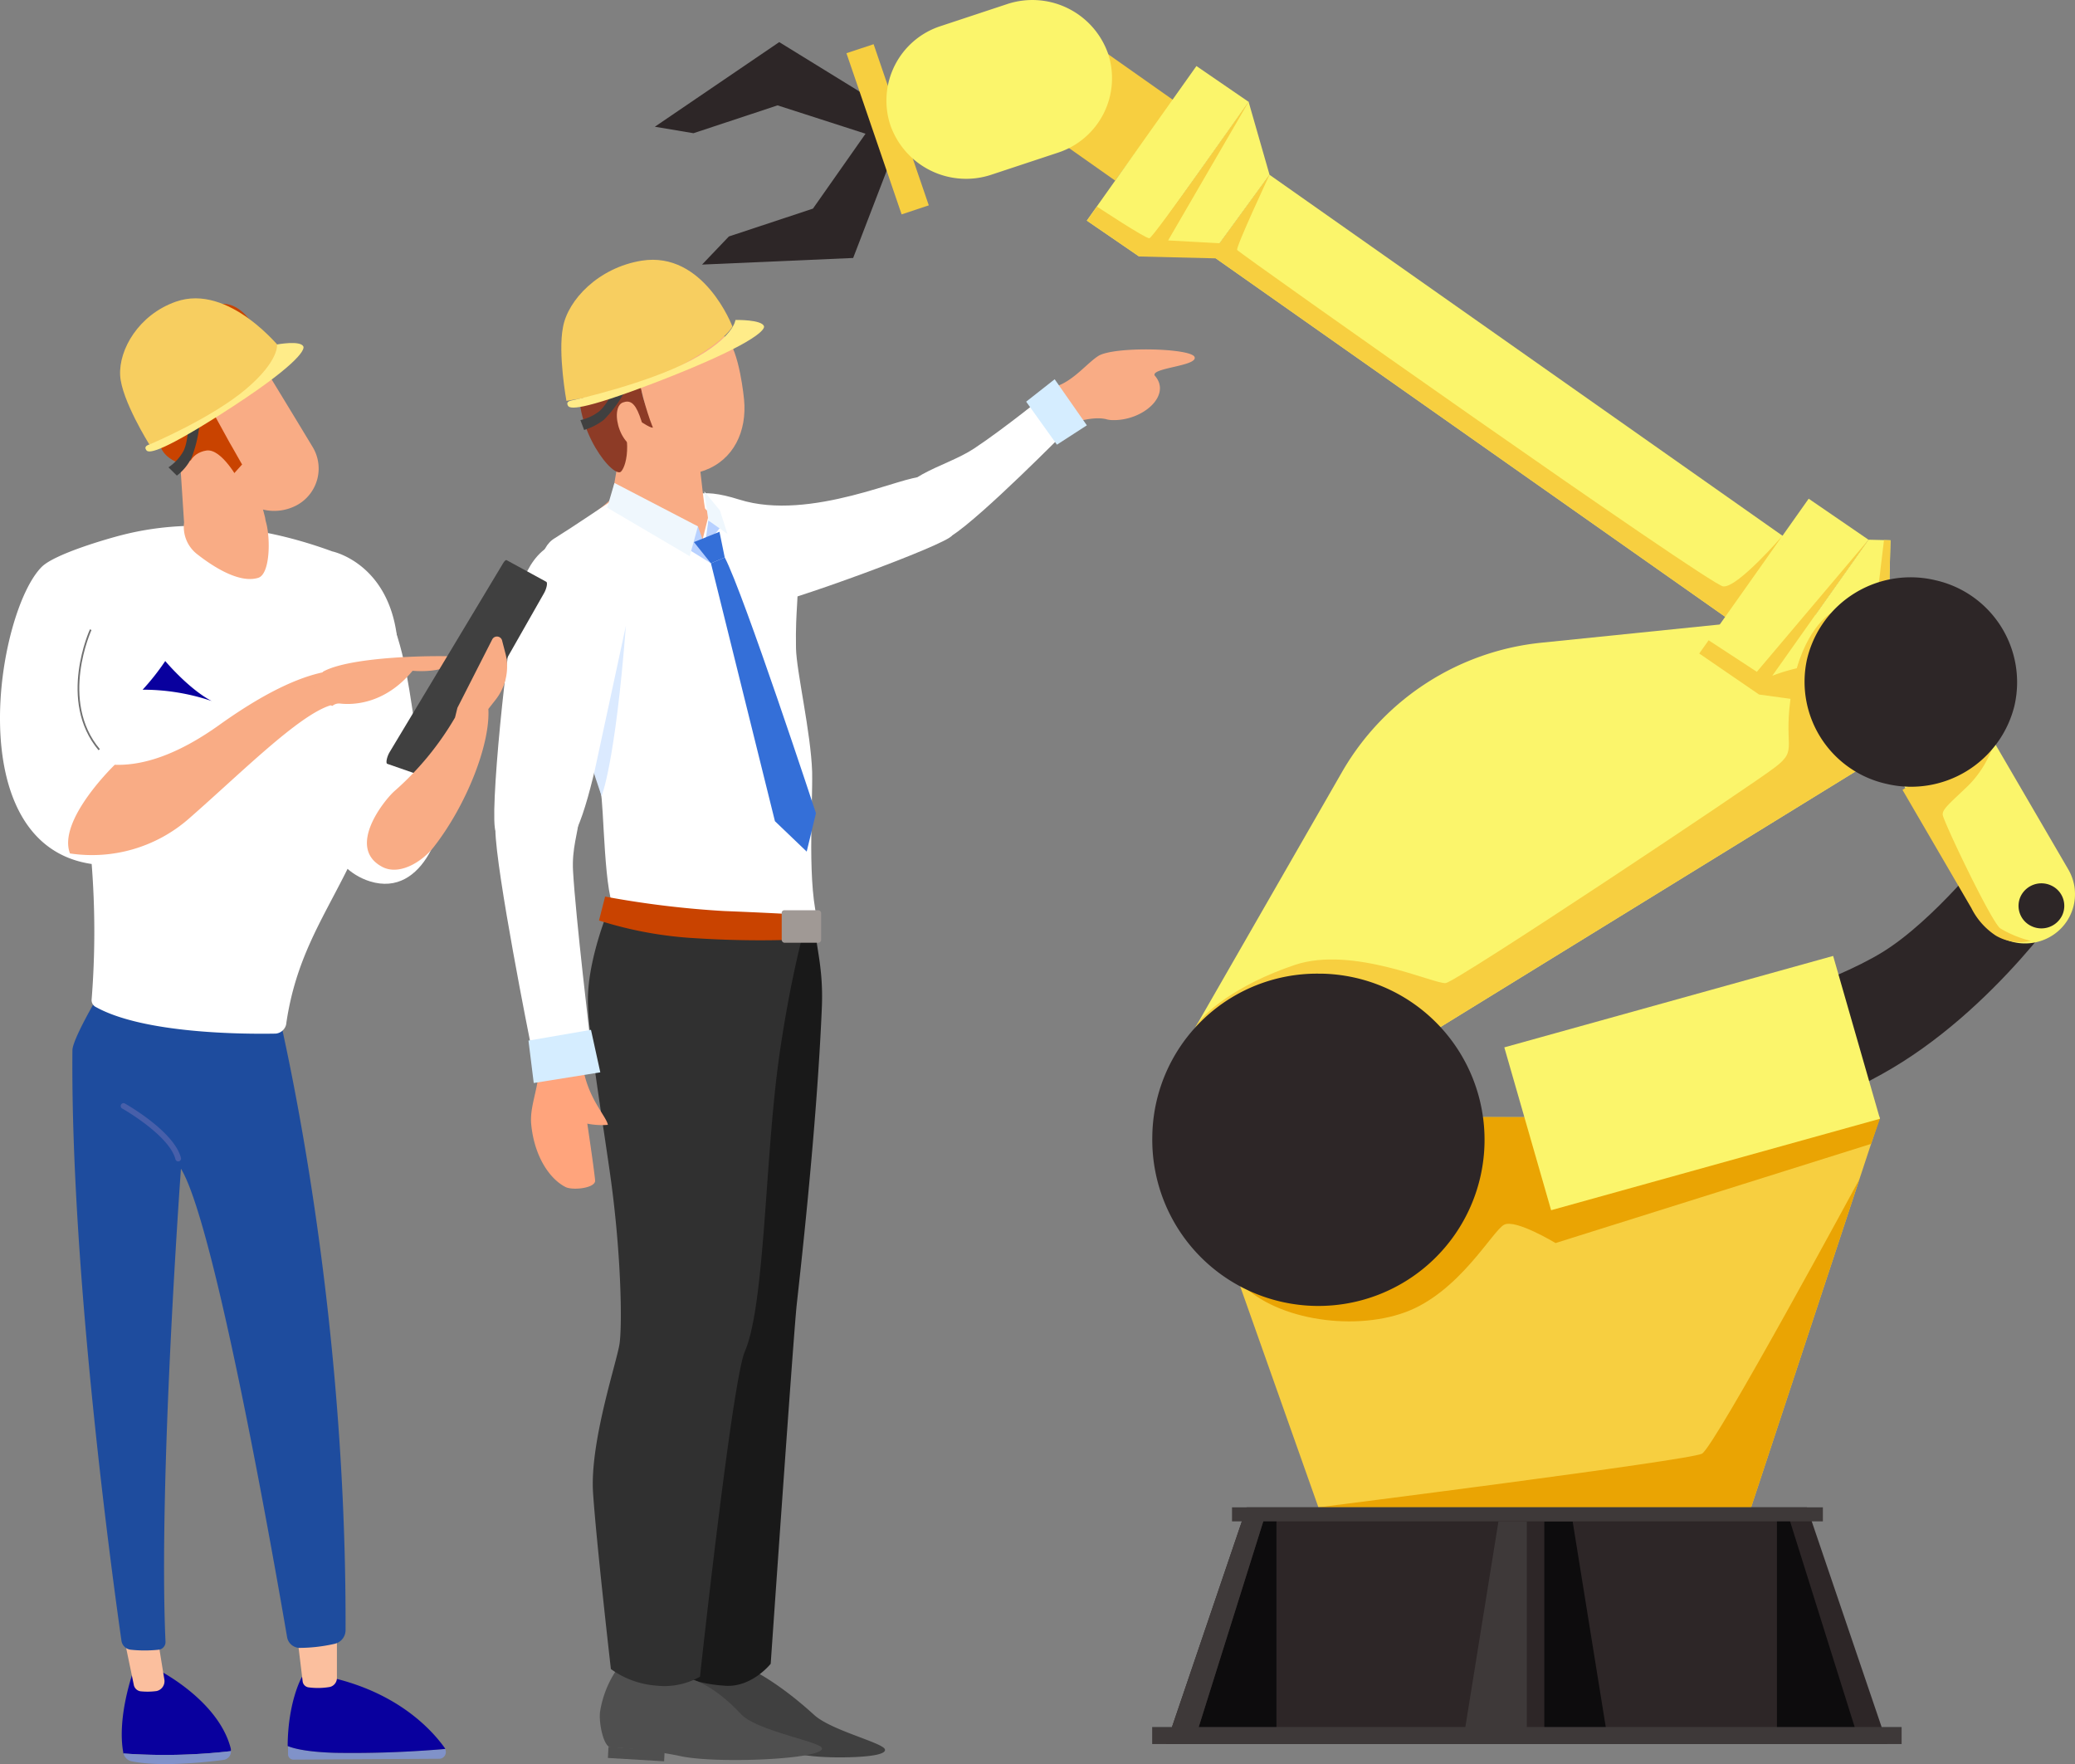 <svg xmlns="http://www.w3.org/2000/svg" xmlns:xlink="http://www.w3.org/1999/xlink" width="334" height="283.912" viewBox="0 0 334 283.912">
  <rect x="0" y="0" width="334" height="283.912" fill="#808080" stroke="none"/>
  <defs>
    <linearGradient id="linear-gradient" x1="172.719" y1="-186.898" x2="171.791" y2="-188.607" gradientUnits="objectBoundingBox">
      <stop offset="0" stop-color="#475faa"/>
      <stop offset="1" stop-color="#2c2d79"/>
    </linearGradient>
  </defs>
  <g id="Header" transform="translate(167 141.956)">
    <g id="Group_29986" data-name="Group 29986" transform="translate(-167 -141.956)">
      <g id="Group_12182" data-name="Group 12182" transform="translate(105.404)">
        <g id="Group_12165" data-name="Group 12165" transform="translate(0)">
          <path id="Path_43856" data-name="Path 43856" d="M421.022,33.921l-14.763-9.092L386.236,38.451l6.224,1.04,13.531-4.481,17.126,5.519Z" transform="translate(-386.236 -18.053)" fill="#2d2627"/>
          <path id="Path_43857" data-name="Path 43857" d="M444.56,76.1,438.4,92.124l-24.324,1.064,4.32-4.526,13.531-4.481L442.167,69.6Z" transform="translate(-406.476 -50.605)" fill="#2d2627"/>
          <path id="Path_43858" data-name="Path 43858" d="M1057.2,507.326s-12.613,19.3-30.912,29.416S994.9,547.325,994.9,547.325l7.315-20.456s15.8-4.621,24.159-9.752,17.387-16.689,17.387-16.689Z" transform="translate(-828.792 -363.861)" fill="#2d2627"/>
          <path id="Path_43859" data-name="Path 43859" d="M718.388,721.585h69.648l20.74-62.813H696.153Z" transform="translate(-611.576 -478.993)" fill="#f7cf40"/>
          <path id="Path_43860" data-name="Path 43860" d="M830.916,663.116l-50.791,15.96s-6.416-3.888-8.268-2.955-7.229,10.909-15.928,14.091S734.338,691.3,729,685.033s39.484-26.227,39.484-26.227l63.854.273Z" transform="translate(-635.141 -479.018)" fill="#eaa403"/>
          <path id="Path_43861" data-name="Path 43861" d="M822.67,373.422,731.1,429.8H696.161l26.1-45.432A41.926,41.926,0,0,1,754.4,363.66l56.342-5.752Z" transform="translate(-611.582 -260.235)" fill="#fbf56b"/>
          <path id="Path_44093" data-name="Path 44093" d="M947.746,589.955l-52.929,14.718-7.535-26.208,52.929-14.717Z" transform="translate(-750.546 -409.9)" fill="#fbf56b"/>
          <path id="Path_43862" data-name="Path 43862" d="M1119.442,430.444l12.681,21.75a8.166,8.166,0,0,0,11.012,2.938h0a7.886,7.886,0,0,0,3.039-10.73l-.057-.1-12.68-21.751a8.165,8.165,0,0,0-11.011-2.936h0a7.885,7.885,0,0,0-3.04,10.73Z" transform="translate(-918.58 -304.34)" fill="#fbf56b"/>
          <path id="Path_44094" data-name="Path 44094" d="M623.406,47.889l-12.892-9.08,9.41-12.92,12.891,9.082Z" transform="translate(-549.308 -18.823)" fill="#f7cf40"/>
          <path id="Path_43863" data-name="Path 43863" d="M1190.943,522.982a3.6,3.6,0,0,0,1.658,4.813l.057.027a3.713,3.713,0,0,0,4.922-1.687,3.6,3.6,0,0,0-1.659-4.813l-.057-.027A3.713,3.713,0,0,0,1190.943,522.982Z" transform="translate(-971.072 -378.769)" fill="#2d2627"/>
          <path id="Path_44095" data-name="Path 44095" d="M641.026,63.823l17.645-24.877,8.413,5.772L649.438,69.595Z" transform="translate(-571.494 -28.318)" fill="#fbf56b"/>
          <path id="Path_44096" data-name="Path 44096" d="M797.363,174.4l-83.027-58.415,9.4-12.925,83.028,58.415Z" transform="translate(-624.797 -74.933)" fill="#fbf56b"/>
          <path id="Path_43864" data-name="Path 43864" d="M692.9,71.768l-3.371-11.75-17.612,24.9,11.574-.237Z" transform="translate(-593.954 -43.639)" fill="#fbf56b"/>
          <path id="Path_43865" data-name="Path 43865" d="M753.046,129.853s-7.274,8.442-9.56,8.154-78-53.681-78.225-54.152,5.211-12.094,5.211-12.094l-8.022,11.019-8.3-.454,12.959-22.319s-15.338,21.908-15.974,21.971-8.449-5.107-8.449-5.107l-1.607,2.273,8.417,5.769,12.331.3,82.269,57.882Z" transform="translate(-571.529 -43.631)" fill="#f7cf40"/>
          <path id="Path_44097" data-name="Path 44097" d="M512.508,52l-4.375,1.449-8.881-25.939,4.375-1.449Z" transform="translate(-468.41 -18.948)" fill="#f7cf40"/>
          <path id="Path_43866" data-name="Path 43866" d="M1002.278,319.022l9.627,6.6,17.61-24.91-9.627-6.6Z" transform="translate(-834.16 -213.85)" fill="#fbf56b"/>
          <path id="Path_43867" data-name="Path 43867" d="M1055.164,318.294l3.539.085-.873,35.126-19.617-.471-.658-9.831Z" transform="translate(-859.81 -231.432)" fill="#fbf56b"/>
          <path id="Path_43868" data-name="Path 43868" d="M539.74,28.115l10.7-3.542a12.6,12.6,0,0,0,8.094-15.878l-.033-.1h0A12.914,12.914,0,0,0,542.248.665l-10.7,3.542a12.6,12.6,0,0,0-8.094,15.878l.033.1h0A12.913,12.913,0,0,0,539.74,28.115Z" transform="translate(-485.559 0)" fill="#fbf56b"/>
          <path id="Path_43869" data-name="Path 43869" d="M807.29,361.6s-4.583,2.616-6.243,12.181,1.186,9.6-2.728,12.614S747.08,420.9,745.3,421.136s-14.945-6.068-24.315-2.916-14.9,7.828-15.991,10.038,39.374,0,39.374,0l66.9-41.189Z" transform="translate(-617.99 -262.918)" fill="#f7cf40"/>
          <path id="Path_43870" data-name="Path 43870" d="M1136.821,434.506a17.07,17.07,0,0,1-4.16,6.723c-3.023,2.88-4.056,3.7-4.044,4.59s7.767,17.155,9.256,18.308a17.9,17.9,0,0,0,4.937,2.022,7.731,7.731,0,0,1-5.609-.83,11.356,11.356,0,0,1-3.962-4.442l-11.089-19.024,13.7-9.008Z" transform="translate(-921.319 -314.721)" fill="#f7cf40"/>
          <path id="Path_43871" data-name="Path 43871" d="M1032.008,318.351l-2.7,22.634c-1.172-.573-6.215-2.872-9.333-2.4a30.272,30.272,0,0,0-5.94,1.6l15.476-21.891-17.964,21.256-7.765-5.075-1.507,2.131,9.627,6.6,20.46,2.832.687-27.657Z" transform="translate(-834.16 -231.429)" fill="#f7cf40"/>
          <path id="Path_43872" data-name="Path 43872" d="M679.643,600.5A26.742,26.742,0,1,0,706.825,574.2q-.22,0-.441,0A26.521,26.521,0,0,0,679.643,600.5Z" transform="translate(-599.569 -417.5)" fill="#2d2627"/>
          <path id="Path_44098" data-name="Path 44098" d="M1064.821,353.436a17.135,17.135,0,0,1,20.6-12.518A16.829,16.829,0,0,1,1098.187,361l-.039.172a17.135,17.135,0,0,1-20.6,12.519,16.829,16.829,0,0,1-12.77-20.084C1064.795,353.551,1064.808,353.493,1064.821,353.436Z" transform="translate(-879.311 -247.539)" fill="#2d2627"/>
          <path id="Path_43873" data-name="Path 43873" d="M864.712,695.458s-23.292,43.081-25.347,44.169-61.737,8.632-61.737,8.632h69.649Z" transform="translate(-670.817 -505.667)" fill="#eaa403"/>
          <g id="Group_12164" data-name="Group 12164" transform="translate(80.053 242.592)">
            <path id="Path_43874" data-name="Path 43874" d="M803.945,927.034H687.861l12.945-38.094H791Z" transform="translate(-685.6 -888.94)" fill="#2d2627"/>
            <path id="Path_43875" data-name="Path 43875" d="M1048.1,896.847v33.486h12.6l-10.518-33.486Z" transform="translate(-947.532 -894.689)" fill="#0d0c0d"/>
            <path id="Path_43876" data-name="Path 43876" d="M719.309,896.847v33.486H706.7l10.517-33.486Z" transform="translate(-699.302 -894.689)" fill="#0d0c0d"/>
            <path id="Path_43877" data-name="Path 43877" d="M910.876,897.371v33.487h9.961l-5.394-33.487Z" transform="translate(-847.755 -895.07)" fill="#0d0c0d"/>
            <path id="Path_43878" data-name="Path 43878" d="M874.005,897.371v33.487h-9.961l5.394-33.487Z" transform="translate(-813.703 -895.07)" fill="#3e3939"/>
            <path id="Path_43879" data-name="Path 43879" d="M705.74,896.847h-3.448l-11.379,33.486h4.309Z" transform="translate(-687.82 -894.689)" fill="#3e3939"/>
            <rect id="Rectangle_6456" data-name="Rectangle 6456" width="95.106" height="2.256" transform="translate(12.854 0.001)" fill="#3e3939"/>
            <rect id="Rectangle_6457" data-name="Rectangle 6457" width="120.636" height="2.739" transform="translate(0 35.356)" fill="#3e3939"/>
          </g>
        </g>
      </g>
      <g id="Customer" transform="translate(79.554 41.813)">
        <g id="Group_29980" data-name="Group 29980" transform="translate(30.158 14.421)">
          <path id="Path_111187" data-name="Path 111187" d="M611.9,213.163c-2.5,10.118,5.347,3.01,10.64,4.107a3.919,3.919,0,0,0,.979.166c4.977.193,9.749-4.013,6.9-7.184-.534-1.236,6.941-1.509,6.435-2.958s-12.993-1.762-15.507-.174c-2.09,1.339-4.642,4.871-8.117,5.17A1.51,1.51,0,0,0,611.9,213.163Z" transform="translate(-554.279 -206.061)" fill="#f9ac85"/>
          <path id="Path_111188" data-name="Path 111188" d="M525.705,250.55c.549-6.388,8.429-7.4,13.316-10.623s12.258-9.223,12.258-9.223l2.629,6.323s-13.595,13.805-18.446,16.911C534.072,254.829,525.2,256.395,525.705,250.55Z" transform="translate(-491.938 -223.979)" fill="#fff"/>
          <path id="Path_111189" data-name="Path 111189" d="M615.028,231.075l-4.813,3.113-4.954-6.921,4.589-3.609Z" transform="translate(-549.797 -218.855)" fill="#d5edff"/>
          <path id="Path_111190" data-name="Path 111190" d="M403.279,296.858c.464,5.368,5.009,6.547,10.252,5.746s31.132-10.315,32.018-11.79-2.461-8.824-4.859-9.366-17.892,7.2-29.378,3.577C397.944,280.8,402.786,290.641,403.279,296.858Z" transform="translate(-402.024 -260.856)" fill="#fff"/>
        </g>
        <path id="Path_111191" data-name="Path 111191" d="M329.683,246.85s-1.363,12.4-2.206,13.174c-2.687,2.615-10.12,6.934-11.793,11.183-2.056,5.174,9.547,25.426,11.688,32.815s1.464,17.988,2.547,28.03c.8,7.392,19.253,13.424,20.057,13.367s7.818-7.469,9.076-9.982-1.333-21.272-1.669-26.007-1.124-23.385-1.027-24.559c.544-4.977.758-8.281-.835-13.015-.376-1.5-.477-4.186-1.351-5.111-1.658-1.857-11.087-4.419-11.342-5.478s-1.635-14.158-1.635-14.158Z" transform="translate(-308.911 -221.298)" fill="#f9ac85"/>
        <path id="Path_111192" data-name="Path 111192" d="M329.617,296.058l14.763,6.752,1.412-5.665s9.5,2.588,10.883,4.41,2.417,6.029,2.96,7.589-.169,3.954-.044,10.431c.08,3.777,2.393,13.548,2.6,19.926.1,5.488-.858,18.756,1.095,24.6-.293.575-7.783,6.923-15.929,7.423-9.313.546-16.341-9.455-16.738-9.769-1.955-1.3-1.943-17.55-2.485-19.11s-8.84-28-9.443-31.629c-.63-3.082-.653-7.587,2.137-9.175C323.514,300.176,329.617,296.058,329.617,296.058Z" transform="translate(-311.019 -257.077)" fill="#fff"/>
        <rect id="Rectangle_35865" data-name="Rectangle 35865" width="9.045" height="1.701" transform="translate(30.389 236.902)" fill="#404040"/>
        <path id="Path_111193" data-name="Path 111193" d="M398.642,980.979a14.787,14.787,0,0,0-2.06,6.358c-.179,1.791.9,5.552,2.06,5.552a90.845,90.845,0,0,1,11.015.627c3.493.448,4.836,2.507,13.881,2.507,2.6,0,7.433-.179,7.254-1.254s-8.6-3.045-11.373-5.552c-6.985-6.358-11.552-7.97-11.552-7.97S398.911,980.621,398.642,980.979Z" transform="translate(-367.895 -755.003)" fill="#404040"/>
        <path id="Path_111194" data-name="Path 111194" d="M375.648,544.806s-.648-.285-1.2,5.319,4.625,23.363,6.476,37.323,2.96,16.81,2.5,20.134-4.533,16.715-3.978,25.642,2.22,32.2,2.22,32.2a22.331,22.331,0,0,0,7.031,1.615c4.441.475,7.586-3.514,7.586-3.514s3.608-52.044,4.163-57.552c.37-3.514,3.238-28.111,4.07-48.055.278-6.458-1.018-9.972-1.018-12.631C403.586,543.381,375.648,544.806,375.648,544.806Z" transform="translate(-351.783 -437.569)" fill="#191919"/>
        <path id="Path_111195" data-name="Path 111195" d="M367.614,1032.5l-9.045-.537.09-1.791,9.045.627Z" transform="translate(-340.27 -790.848)" fill="#4f4f4f"/>
        <path id="Path_111196" data-name="Path 111196" d="M356.345,985.368a16.72,16.72,0,0,0-2.507,6.448c-.269,1.791.537,5.731,1.7,5.821a74.327,74.327,0,0,1,10.925,1.343c5.463,1.343,23.1.627,23.1-1.164,0-1.075-10.477-2.776-13.074-5.552-6.537-6.985-11.015-6-11.015-6S356.614,985.01,356.345,985.368Z" transform="translate(-336.792 -758.228)" fill="#4f4f4f"/>
        <path id="Path_111197" data-name="Path 111197" d="M349.714,539.908s-3.053,7.6-2.96,13.866c.092,5.128,1.665,14.531,3.516,27.352s2.035,24.693,1.572,27.732-4.81,15.86-4.255,24.027,2.868,28.3,2.868,28.3a14.269,14.269,0,0,0,7.216,2.659,11.68,11.68,0,0,0,7.123-1.424s5.18-47.675,7.216-52.329c3.238-7.5,3.238-30.866,5.458-46.916.185-1.519.925-6.173,1.3-8.167,1.2-6.838,2.683-12.441,2.683-12.441Z" transform="translate(-331.677 -434.38)" fill="#303030"/>
        <path id="Path_111198" data-name="Path 111198" d="M373.768,299.3l2.094,5.947-16.317-10.121Z" transform="translate(-340.979 -256.399)" fill="#b8d1ff"/>
        <path id="Path_111199" data-name="Path 111199" d="M415.657,311.156l.585-4.241L418.2,308Z" transform="translate(-381.778 -264.972)" fill="#b8d1ff"/>
        <path id="Path_111200" data-name="Path 111200" d="M416.068,294.469l3.075,2.181-1.216-3.8-2.509-3.048Z" transform="translate(-381.604 -252.525)" fill="#eff7fd"/>
        <path id="Path_111201" data-name="Path 111201" d="M354.3,528.751a153.373,153.373,0,0,0,19.164,2.328c9.045.358,14.507.716,14.507.716l.879,3.708a162.127,162.127,0,0,1-19.774-.037,62.7,62.7,0,0,1-15.761-2.866Z" transform="translate(-336.452 -426.268)" fill="#c94300"/>
        <path id="Path_111202" data-name="Path 111202" d="M461.514,536.827H467a.489.489,0,0,1,.43.475v4.277a.489.489,0,0,1-.43.475h-5.489a.489.489,0,0,1-.43-.475V537.3A.418.418,0,0,1,461.514,536.827Z" transform="translate(-414.808 -432.14)" fill="#a09995"/>
        <path id="Path_111203" data-name="Path 111203" d="M409.309,315.278l4.109-1.657.846,4.132-2.22.942Z" transform="translate(-377.163 -269.848)" fill="#346fd8"/>
        <path id="Path_111204" data-name="Path 111204" d="M419.335,329.7l10.3,41.506,5.112,4.894,1.491-6.175s-11.6-35.267-14.682-41.167Z" transform="translate(-384.452 -280.856)" fill="#346fd8"/>
        <path id="Path_111205" data-name="Path 111205" d="M358.139,288.79l1.164-3.977,13.442,6.988-1.322,4.8Z" transform="translate(-339.957 -248.901)" fill="#eff7fd"/>
        <g id="Group_29981" data-name="Group 29981" transform="translate(5.927 125.504)">
          <path id="Path_111206" data-name="Path 111206" d="M321.4,613.158c-.612,8.015,3.845,11.868,4.2,13.667a11.792,11.792,0,0,1-3.315-.193s1.043,6.948,1.259,9.12c.132,1.284-3.72,1.68-4.812,1.056-2.472-1.284-4.956-4.811-5.472-10.043-.384-3.948,2.4-7.5.732-13.655Z" transform="translate(-313.232 -613.11)" fill="#ffa47c"/>
        </g>
        <g id="Group_29983" data-name="Group 29983" transform="translate(10.798)">
          <g id="Group_29982" data-name="Group 29982" transform="translate(2.853 9.017)">
            <path id="Path_111207" data-name="Path 111207" d="M363.813,192.567s-5.7-2.626-11.939,4.193c-1.308,1.48,1.9,6.867,1.6,7.446s-5.749-3.643-5.526-3.007c2.57,6.382.738,10.2.147,10.241-1.818.305-8.248-8.5-6.143-16.228s10.094-9.19,12.035-8.922S361.786,186.326,363.813,192.567Z" transform="translate(-341.535 -186.261)" fill="#8d3b26"/>
            <path id="Path_111208" data-name="Path 111208" d="M367.475,239.066c.785,2.057,1.383,4.839.273,5.249s-2.672-.881-3.439-2.856-.616-4.062.494-4.472S366.691,237.009,367.475,239.066Z" transform="translate(-357.746 -223.042)" fill="#f9ac85"/>
            <path id="Path_111209" data-name="Path 111209" d="M373.644,200.159s1.579,9.445,3.837,13.543,3,7.114,7.633,5.385,6.816-6.259,6.33-11.393c0,0-.729-7.965-2.9-9.972S373.644,200.159,373.644,200.159Z" transform="translate(-364.881 -194.216)" fill="#f9ac85"/>
            <path id="Path_111210" data-name="Path 111210" d="M348.325,223.585s-1.623,3.6-3.1,4.69a7.92,7.92,0,0,1-2.887,1.306l.6,1.584a9.959,9.959,0,0,0,3.161-1.621,20.048,20.048,0,0,0,4.1-6.018C350.844,221.76,348.325,223.585,348.325,223.585Z" transform="translate(-342.119 -212.797)" fill="#404040"/>
          </g>
          <path id="Path_111211" data-name="Path 111211" d="M358.623,163.958s-4.589-12.185-14.61-10.6c-6.96,1.124-11.877,6.33-12.659,10.692-.845,4.18.549,11.872.549,11.872s8.881-1.392,11.9-2.557S356.529,167.454,358.623,163.958Z" transform="translate(-331.082 -153.219)" fill="#f7ce60"/>
          <path id="Path_111212" data-name="Path 111212" d="M366.268,189.732c.134.668-2.229,3.135-17.166,8.909-12.633,4.859-14.121,4.362-14.4,3.848s.046-.731.707-.862,12.073-2.721,19.057-6.408,7.2-6.521,7.2-6.521S365.973,188.61,366.268,189.732Z" transform="translate(-333.638 -179.015)" fill="#ffec89"/>
        </g>
        <g id="Group_29984" data-name="Group 29984" transform="translate(0 45.263)">
          <path id="Path_111213" data-name="Path 111213" d="M301.151,455.549c7.648,4.913,3.1,7.574,3.525,15s2.79,27.251,2.79,27.251l-9.669.315s-5.534-27.566-5.627-34.262C292.1,458.808,294.978,451.369,301.151,455.549Z" transform="translate(-291.99 -417.414)" fill="#fff"/>
          <path id="Path_111214" data-name="Path 111214" d="M312.557,615.895l-.847-6.822,10.06-1.734,1.5,6.839Z" transform="translate(-306.198 -528.672)" fill="#d5edff"/>
          <path id="Path_111215" data-name="Path 111215" d="M306.469,319.583c-6.13-2.046-9.592,2.395-11.209,8.547s-4.675,36.039-3.474,37.717,12.124,1.665,13.058-.484c2.418-5.562,4.111-15.234,7.862-32.655C315.108,328,313.547,322,306.469,319.583Z" transform="translate(-291.513 -319.079)" fill="#fff"/>
        </g>
        <path id="Path_111216" data-name="Path 111216" d="M355.527,369.023,350.4,392.812l1.209,3.627S353.79,391.361,355.527,369.023Z" transform="translate(-334.333 -310.13)" fill="#dbeaff"/>
      </g>
      <g id="Group_12181" data-name="Group 12181" transform="translate(0 48.014)">
        <g id="Advisory_01" data-name="Advisory 01">
          <g id="Group_29985" data-name="Group 29985">
            <path id="Path_111217" data-name="Path 111217" d="M179.253,364.027s7.861-21.6,12.68-13.141c6.1,10.706,3.759,29.179,9.681,29.64.718,5.545-3.076,17.781-11.885,15.013C176.878,391.505,179.253,364.027,179.253,364.027Z" transform="translate(-130.209 -301.715)" fill="#fff"/>
            <path id="Path_111218" data-name="Path 111218" d="M89.376,997.7a1.286,1.286,0,0,0,0-.4c-1.982-7.852-11.817-12.74-11.817-12.74l-3.9.3c-2.239,6.921-1.948,11.167-1.589,13.064v.154A93.337,93.337,0,0,0,89.376,997.7Z" transform="translate(-52.226 -763.887)" fill="#09009e"/>
            <path id="Path_111219" data-name="Path 111219" d="M72.855,1033.089a1.709,1.709,0,0,0,1.239,1.247c4.571.957,11.843.188,14.893-.213a1.4,1.4,0,0,0,1.171-1.41A93.342,93.342,0,0,1,72.855,1033.089Z" transform="translate(-52.973 -798.899)" fill="#8092c9"/>
            <path id="Path_111220" data-name="Path 111220" d="M72.855,964.4l1.649,7.946a1.29,1.29,0,0,0,1.111,1.068,10.819,10.819,0,0,0,2.563-.043,1.623,1.623,0,0,0,1.239-1.914L78.272,964.4Z" transform="translate(-52.973 -749.227)" fill="#fbbf9e"/>
            <path id="Path_111221" data-name="Path 111221" d="M177.6,1030.864c-4.272-.119-6.528-.624-7.69-1.094v1.316a.855.855,0,0,0,.854.854l23.574-.137a1.085,1.085,0,0,0,.854-1.572C192.129,1030.479,184.226,1031.052,177.6,1030.864Z" transform="translate(-123.544 -796.76)" fill="#8092c9"/>
            <path id="Path_111222" data-name="Path 111222" d="M195.032,1000.583l-.094-.18c-2.093-2.914-7.4-8.715-17.943-11.236l-5.041-.162s-2.247,3.9-2.29,11.108c1.154.47,3.418.974,7.69,1.093A173.29,173.29,0,0,0,195.032,1000.583Z" transform="translate(-123.363 -767.12)" fill="#09009e"/>
            <path id="Path_111223" data-name="Path 111223" d="M174.8,957.791c.051.376.743,6.083,1.008,8.3a1.111,1.111,0,0,0,.923.991,11.331,11.331,0,0,0,3.461-.06,1.487,1.487,0,0,0,1.136-1.5v-8.954Z" transform="translate(-127.096 -743.535)" fill="#fbbf9e"/>
            <path id="Path_111224" data-name="Path 111224" d="M74.684,579.417s12.15,46.14,11.962,104.241a2.264,2.264,0,0,1-1.786,2.2,26.105,26.105,0,0,1-5.631.649,2.085,2.085,0,0,1-1.991-1.709c-1.709-9.988-11.484-66.27-17.089-75.412,0,0-3.657,50.13-2.486,76.138A1.239,1.239,0,0,1,56.57,686.8a21.129,21.129,0,0,1-4.52,0,1.709,1.709,0,0,1-1.47-1.4c-1.213-8.468-8.22-58.8-7.9-95.056,0-2.042,5.408-10.928,5.408-10.928Z" transform="translate(-31.023 -469.308)" fill="#1e4c9e"/>
            <path id="Path_111225" data-name="Path 111225" d="M6.716,316.7c2.059-2.051,10.3-4.469,13.124-5.178,9.937-2.5,21.318-1.829,33.656,2.691,0,0,11.5,2.341,10.552,19.1-1.82,31.981-14.97,36.741-17.943,56.692a1.906,1.906,0,0,1-1.709,1.811c-5.357.1-21.25,0-28.957-4.272a1.247,1.247,0,0,1-.684-1.29,138.943,138.943,0,0,0,0-21.737C-6.656,361.383-.47,323.89,6.716,316.7Z" transform="translate(0 -273.48)" fill="#fff"/>
            <path id="Path_111226" data-name="Path 111226" d="M95.235,396.273a34.41,34.41,0,0,0-11.108-1.82,38.307,38.307,0,0,0,3.64-4.614S91.518,394.316,95.235,396.273Z" transform="translate(-61.169 -331.466)" fill="#09009e"/>
            <path id="Path_111227" data-name="Path 111227" d="M105.55,259.568l.824,12.644a5.554,5.554,0,0,0,2.093,5.081c2.618,2.053,6.808,4.743,9.832,3.818,1.914-.58,2-6.189,1.291-8.865a5.415,5.415,0,0,1-.174-.838l-2.26-8.7c-.324-2.8-1.3-3.953-4.116-4Z" transform="translate(-76.745 -236.125)" fill="#f9ac85"/>
            <path id="Path_111228" data-name="Path 111228" d="M80.424,659.927a.462.462,0,0,1-.444-.35c-1.008-3.879-8.544-8.151-8.621-8.194a.461.461,0,0,1,.444-.8c.325.188,7.963,4.512,9.065,8.775a.461.461,0,0,1-.325.555Z" transform="translate(-51.741 -521.023)" fill="url(#linear-gradient)"/>
            <path id="Path_111229" data-name="Path 111229" d="M83.068,395.381c-5.682.6-12.363,4.349-18.592,8.8-5.605,4-11.381,6.579-16.79,6.383,0,0-9.262,8.9-7.211,14.269a23.658,23.658,0,0,0,19.062-5.528c8.348-7.288,17.567-16.576,22.762-18.268C85.161,399.047,86.033,397.09,83.068,395.381Z" transform="translate(-29.213 -335.496)" fill="#f9ac85"/>
            <path id="Path_111230" data-name="Path 111230" d="M188.073,394.974a1.649,1.649,0,0,1,1.256-.376c1.777.205,7.075.273,11.655-5.28,0,0,5.879.632,7.493-2.2.154-.273-16.721-.487-21.874,2.324C183.895,392.419,185.04,394.034,188.073,394.974Z" transform="translate(-134.569 -329.38)" fill="#f9ac85"/>
            <path id="Path_111231" data-name="Path 111231" d="M48.237,371.336s-5.255,11.432,1.367,19.319" transform="translate(-33.635 -318.012)" fill="none" stroke="#707070" stroke-width="0.273"/>
            <path id="Path_111232" data-name="Path 111232" d="M253.684,333.8l-6.391-3.486c-.12-.069-.342.12-.555.478l-18.276,30.418c-.444.735-.658,1.786-.385,1.88l7.8,2.709c.136.051.367-.162.581-.547l16.866-29.64C253.735,334.886,253.923,333.938,253.684,333.8Z" transform="translate(-165.746 -288.176)" fill="#404040"/>
            <path id="Path_111233" data-name="Path 111233" d="M220.822,400.3a47.779,47.779,0,0,0,9.783-11.868l.385-1.564,5.588-10.979a.855.855,0,0,1,1.615.188l.572,2.2a8.63,8.63,0,0,1-1.709,7.391l-1.085,1.384c.325,5.639-3.478,15.38-8.749,22.164-2.008,2.563-5.716,4.717-8.416,3.2C213.132,409.308,219.173,401.781,220.822,400.3Z" transform="translate(-157.364 -320.962)" fill="#f9ac85"/>
            <path id="Path_111234" data-name="Path 111234" d="M115.846,206.848c.133.145,5.505,8.955,9.239,15.141a6.708,6.708,0,0,1-2.276,9.209l-.162.095h0a7.69,7.69,0,0,1-9.67-1.8L102.818,217.14S111.945,203.678,115.846,206.848Z" transform="translate(-74.759 -198.062)" fill="#f9ac85"/>
            <path id="Path_111235" data-name="Path 111235" d="M95.917,204.662c-1.966-.122-2.766-.49-3.9-.079a1.65,1.65,0,0,1-1.289-.129c-1.218-.634-3.379-2.258-1.718-5.379a1.632,1.632,0,0,0-.649-2.175,3.594,3.594,0,0,1-1.711-5,5.067,5.067,0,0,1,5.322-3.046,1.708,1.708,0,0,0,1.7-1.1,1.059,1.059,0,0,1,.788-.722,1.581,1.581,0,0,0,1.163-1.909l-.008-.03c-.395-1.481-2.106-3.563.177-5.018,4.225-2.712,7.436,1.3,8.624,4.555s-.824,5.715-3.886,6.307c-2.244.434-3.33,2.993-3.744,4.324a1.614,1.614,0,0,0,.21,1.418l2.728,4.963c.069.076,1.875,3.311,1.945,3.387l-2.142,2.38S98.263,204.807,95.917,204.662Z" transform="translate(-62.697 -178.295)" fill="#c94300"/>
            <path id="Path_111236" data-name="Path 111236" d="M102.649,240.326s.035,4.313-.932,5.977a7.587,7.587,0,0,1-2.347,2.5l1.351,1.335a8.151,8.151,0,0,0,2.39-2.932,20.413,20.413,0,0,0,1.341-7.718C104.366,237.419,102.649,240.326,102.649,240.326Z" transform="translate(-72.252 -221.605)" fill="#404040"/>
            <path id="Path_111237" data-name="Path 111237" d="M96.856,184.242s-8.442-10.807-17.066-7.76c-5.97,2.11-9.183,7.685-8.954,11.867.214,3.964,4.715,11.14,4.715,11.14s7.643-2.739,10.024-4.237S95.771,187.762,96.856,184.242Z" transform="translate(-51.496 -175.94)" fill="#f7ce60"/>
            <path id="Path_111238" data-name="Path 111238" d="M111.182,202.834c.3.594-1.249,3.266-13.285,10.923-10.189,6.486-11.659,6.222-11.973,5.8s-.181-.7.464-.935,10.162-4.352,15.556-8.912,5.006-7.184,5.006-7.184S110.669,201.832,111.182,202.834Z" transform="translate(-62.356 -195.101)" fill="#ffec89"/>
            <path id="Path_111239" data-name="Path 111239" d="M119.555,270.543s-2.788-5.268-5.272-4.893-4.3,2.987-1.03,5.579C117.346,274.469,119.555,270.543,119.555,270.543Z" transform="translate(-81.063 -241.155)" fill="#f9ac85"/>
          </g>
        </g>
      </g>
    </g>
  </g>
</svg>
